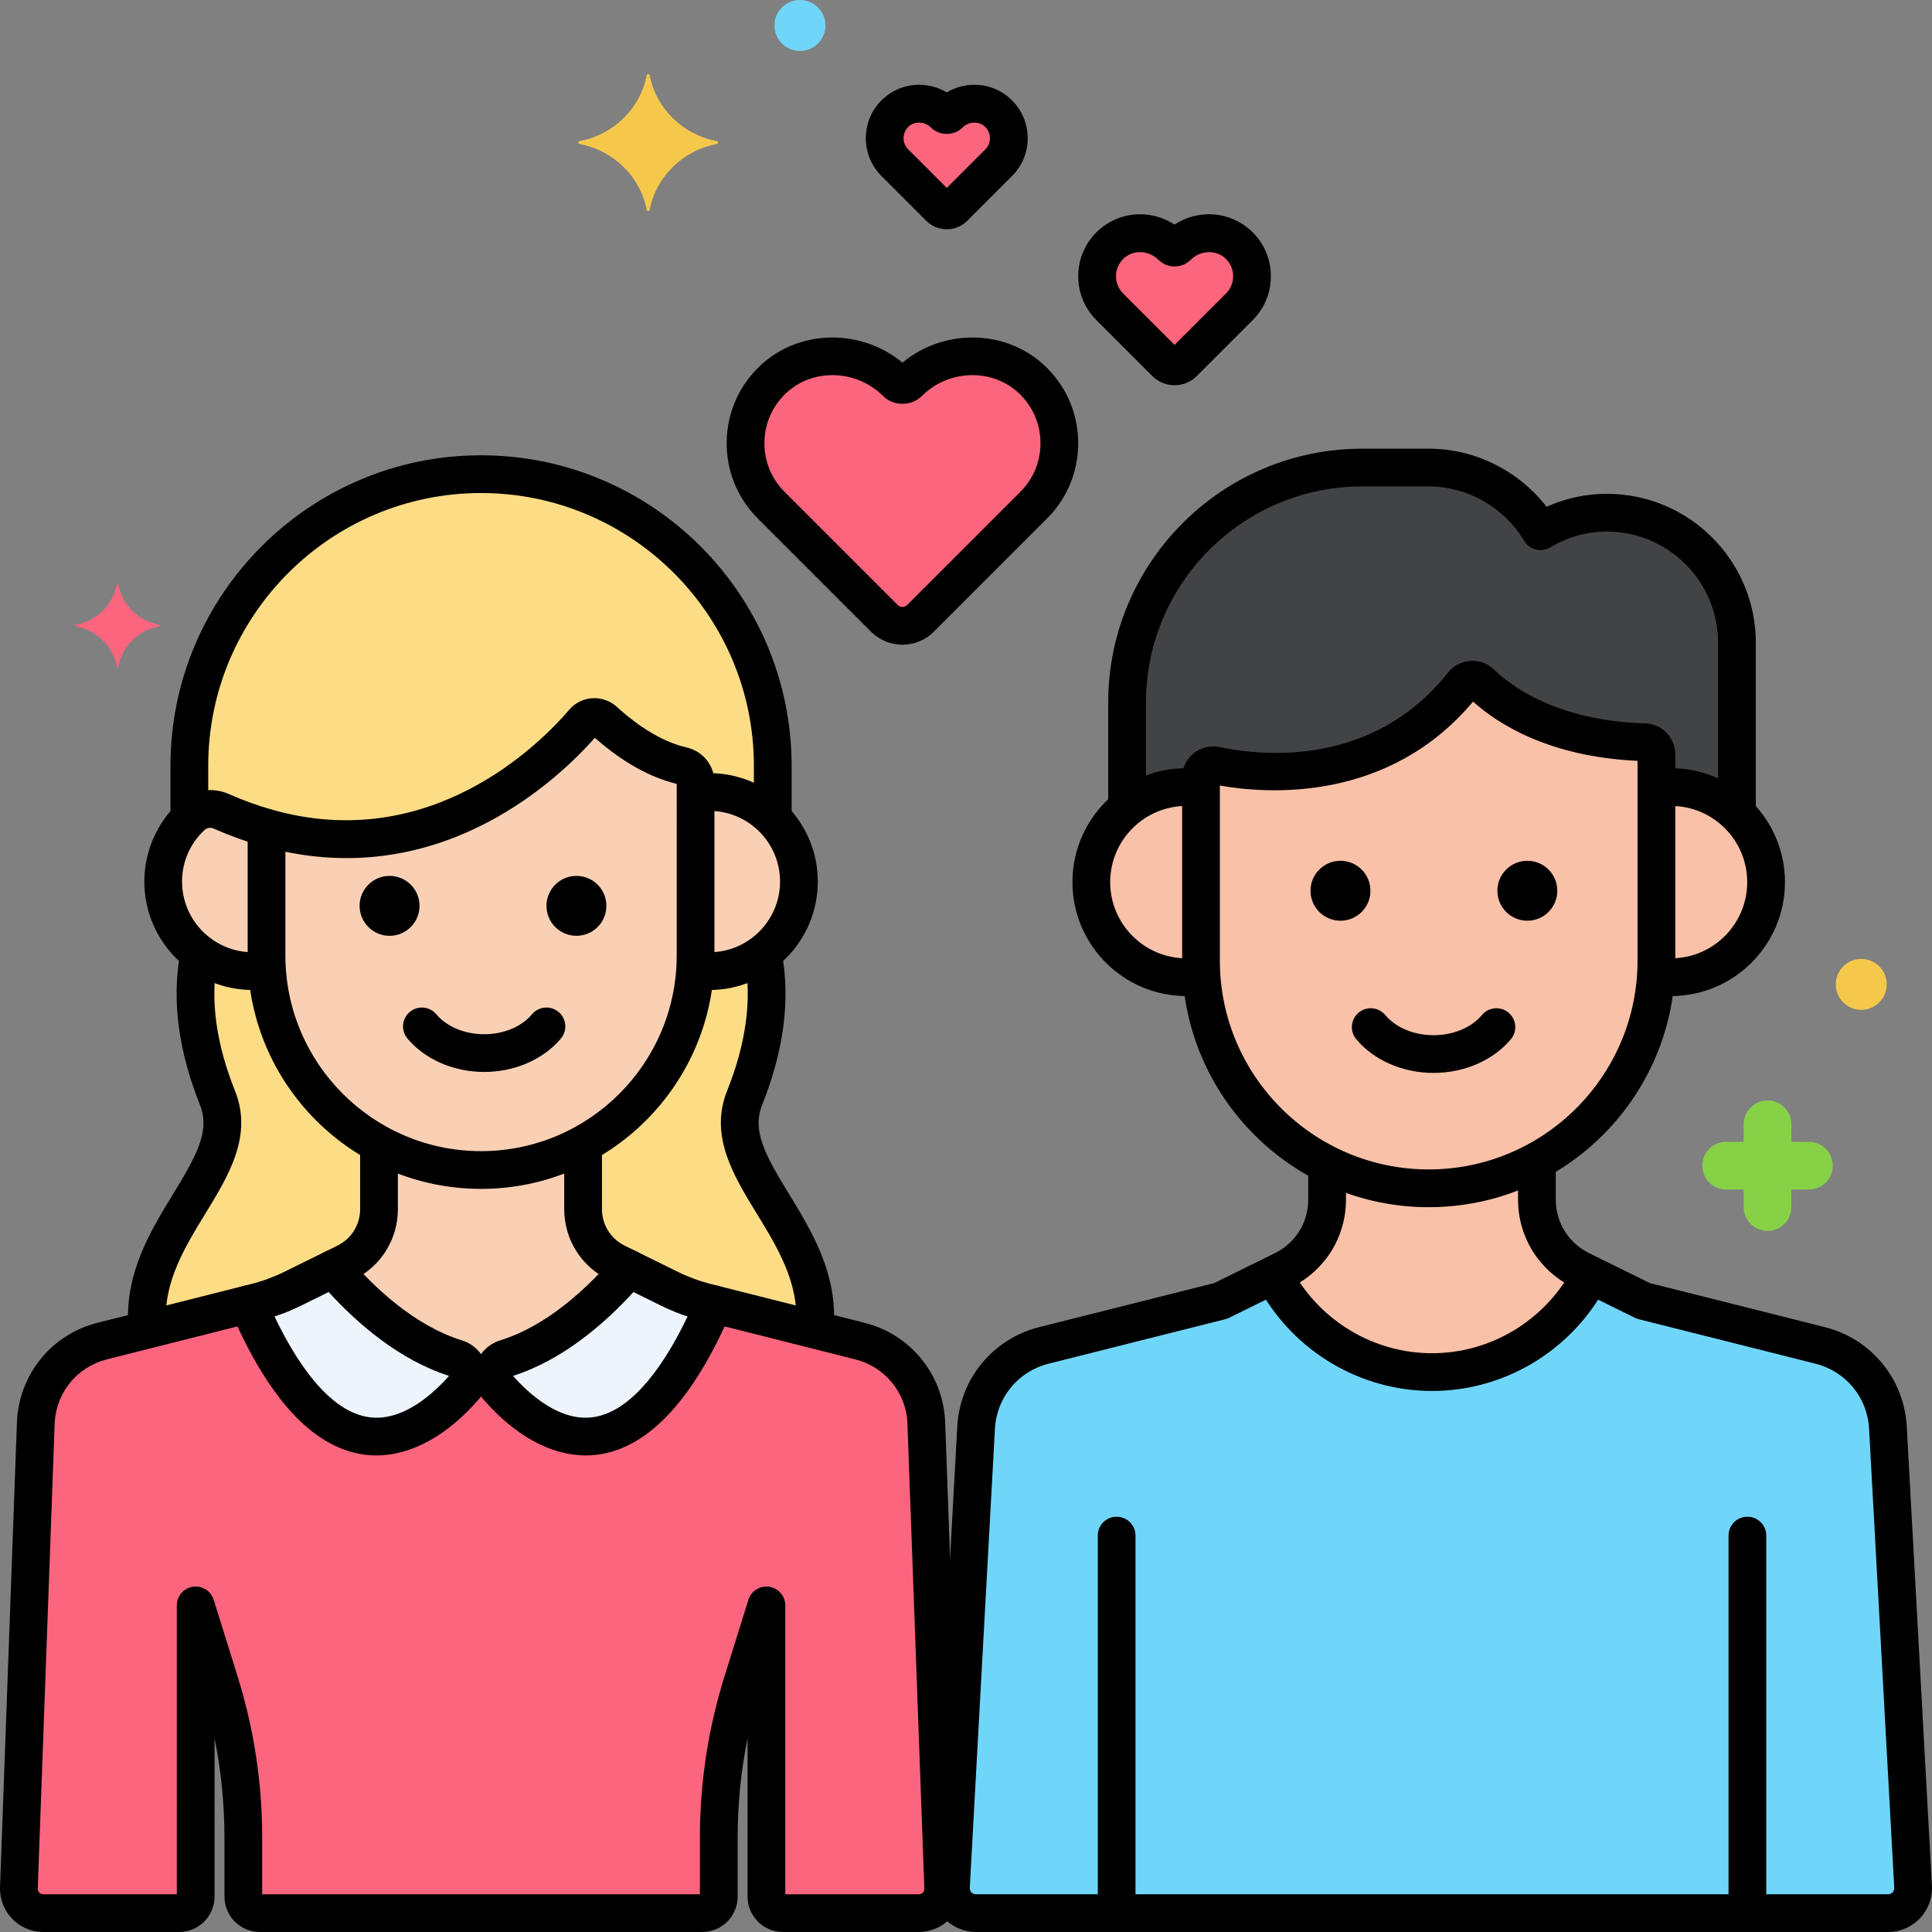 <svg xmlns="http://www.w3.org/2000/svg" xmlns:xlink="http://www.w3.org/1999/xlink" x="0px" y="0px" viewBox="0 0 256 256" style="enable-background:new 0 0 256 256;" xml:space="preserve"><rect x="0" y="0" width="256" height="256" fill="#808080" stroke="none"/><style type="text/css">	.st0{fill:#F98FA6;}	.st1{fill:#FC657E;}	.st2{fill:#DAE6F1;}	.st3{fill:#5290DB;}	.st4{fill:#FCDD86;}	.st5{fill:#F5C84C;}	.st6{fill:#87D147;}	.st7{fill:#70D6F9;}	.st8{fill:#EDF4FC;}	.st9{fill:#9BE5F9;}	.st10{fill:#B2E26D;}	.st11{fill:#F9C1A8;}	.st12{fill:#414344;}	.st13{fill:#E1FBFF;}	.st14{fill:#FFE3EC;}	.st15{fill:#FCBECF;}	.st16{fill:#EF4460;}	.st17{fill:#80C2F9;}	.st18{fill:#3A70BF;}	.st19{fill:#FCA265;}	.st20{fill:#5B5D60;}	.st21{fill:#818182;}	.st22{fill:#C7D7E5;}	.st23{fill:#F9D0B4;}	.st24{fill:#AA6F59;}	.st25{fill:#D1856D;}	.st26{fill:#FCC29A;}	.st27{fill:#29589F;}	.st28{fill:#F7B386;}	.st29{fill:#FC8C48;}	.st30{fill:#FFF0CC;}	.st31{fill:#57AF12;}	.st32{fill:#3CAADC;}	.st33{fill:#EDB311;}	.st34{fill:#231F20;}</style><g id="Layer_1"></g><g id="Layer_2"></g><g id="Layer_3"></g><g id="Layer_4"></g><g id="Layer_5"></g><g id="Layer_6"></g><g id="Layer_7"></g><g id="Layer_8"></g><g id="Layer_9"></g><g id="Layer_10"></g><g id="Layer_11"></g><g id="Layer_12"></g><g id="Layer_13"></g><g id="Layer_14"></g><g id="Layer_15"></g><g id="Layer_16"></g><g id="Layer_17"></g><g id="Layer_18"></g><g id="Layer_19"></g><g id="Layer_20"></g><g id="Layer_21"></g><g id="Layer_22"></g><g id="Layer_23"></g><g id="Layer_24"></g><g id="Layer_25"></g><g id="Layer_26"></g><g id="Layer_27"></g><g id="Layer_28"></g><g id="Layer_29"></g><g id="Layer_30"></g><g id="Layer_31"></g><g id="Layer_32"></g><g id="Layer_33"></g><g id="Layer_34"></g><g id="Layer_35"></g><g id="Layer_36"></g><g id="Layer_37"></g><g id="Layer_38"></g><g id="Layer_39"></g><g id="Layer_40"></g><g id="Layer_41"></g><g id="Layer_42"></g><g id="Layer_43">	<g>		<g>			<g>				<path class="st4" d="M98.667,145.468c3.356-8.39,3.27-14.839,2.39-19.138c-1.976,1.469-4.415,2.349-7.067,2.349     c-0.647,0-1.277-0.066-1.896-0.166c-0.667,9.946-6.503,18.535-14.833,23.075v8.62c0,3.009,1.709,5.757,4.408,7.088l7.028,3.465     c1.571,0.774,3.219,1.38,4.918,1.808l14.331,3.618C109.214,162.908,94.858,154.992,98.667,145.468z"></path>			</g>		</g>		<g>			<g>				<path class="st4" d="M35.388,128.514c-0.619,0.1-1.249,0.166-1.896,0.166c-2.651,0-5.091-0.88-7.067-2.349     c-0.88,4.299-0.966,10.748,2.39,19.138c3.809,9.524-10.547,17.44-9.279,30.72l14.331-3.618c1.698-0.428,3.347-1.034,4.918-1.808     l7.028-3.465c2.699-1.331,4.408-4.079,4.408-7.088v-8.62C41.891,147.049,36.055,138.46,35.388,128.514z"></path>			</g>		</g>		<g>			<g>				<path class="st1" d="M122.732,188.355c-0.284-5.093-3.846-9.41-8.792-10.655l-19.347-4.884     c-11.389,26.463-23.726,16.658-28.696,10.914c-0.371-0.429-0.533-0.934-0.544-1.434h-3.222c-0.011,0.5-0.173,1.005-0.544,1.434     c-4.97,5.744-17.307,15.549-28.696-10.914l-19.347,4.884c-4.946,1.245-8.509,5.562-8.792,10.655L2.505,250.08     c-0.104,1.857,1.375,3.42,3.235,3.42h17.997c1.21,0,2.191-0.981,2.191-2.191v-38.583l3.178,10.18     c2.078,6.656,3.135,13.589,3.135,20.562v7.84c0,1.21,0.981,2.191,2.191,2.191h58.621c1.21,0,2.191-0.981,2.191-2.191v-7.84     c0-6.973,1.057-13.906,3.135-20.562l3.178-10.18v38.583c0,1.21,0.981,2.191,2.191,2.191h17.997c1.86,0,3.339-1.563,3.235-3.42     L122.732,188.355z"></path>			</g>		</g>		<g>			<g>				<path class="st8" d="M93.615,172.571c-1.698-0.428-3.347-1.034-4.918-1.808l-5.371-2.648     c-3.676,4.305-9.411,9.738-16.296,11.874c-1.62,0.503-2.244,2.46-1.134,3.743c4.97,5.744,17.307,15.549,28.696-10.914     L93.615,172.571z"></path>			</g>		</g>		<g>			<g>				<path class="st8" d="M60.453,179.988c-6.885-2.135-12.62-7.569-16.296-11.874l-5.371,2.648c-1.571,0.774-3.219,1.38-4.918,1.808     l-0.977,0.247c11.389,26.463,23.726,16.658,28.696,10.914C62.696,182.448,62.073,180.49,60.453,179.988z"></path>			</g>		</g>		<g>			<g>				<path class="st23" d="M81.67,167.297c-2.699-1.331-4.408-4.079-4.408-7.088v-8.62c-4.027,2.195-8.635,3.444-13.521,3.444     s-9.494-1.249-13.52-3.444v8.62c0,3.009-1.709,5.757-4.408,7.088l-1.657,0.817c3.677,4.305,9.411,9.738,16.296,11.874     c1.078,0.335,1.7,1.314,1.678,2.309h3.222c-0.022-0.996,0.6-1.975,1.678-2.309c6.885-2.135,12.62-7.569,16.296-11.874     L81.67,167.297z"></path>			</g>		</g>		<g>			<g>				<g>					<path d="M65.128,179.797h-2.822c-1.381,0-2.5,1.119-2.5,2.5s1.119,2.5,2.5,2.5h2.822c1.381,0,2.5-1.119,2.5-2.5      S66.509,179.797,65.128,179.797z"></path>				</g>			</g>			<g>				<g>					<path d="M127.477,249.989l-2.249-61.772c-0.347-6.219-4.638-11.419-10.677-12.939l-19.347-4.884      c-1.339-0.334-2.698,0.473-3.036,1.812s0.473,2.698,1.812,3.036l19.349,4.884c3.907,0.983,6.682,4.347,6.904,8.321      l2.249,61.772c0.016,0.277-0.12,0.463-0.201,0.55c-0.082,0.086-0.261,0.231-0.538,0.231h-17.688v-38.273      c0-1.235-0.902-2.285-2.123-2.472c-1.218-0.185-2.396,0.547-2.763,1.727l-3.178,10.18c-2.156,6.904-3.249,14.073-3.249,21.307      V251H34.741v-7.531c0-7.233-1.093-14.401-3.249-21.307l-3.178-10.18c-0.368-1.179-1.544-1.91-2.763-1.727      c-1.221,0.187-2.123,1.236-2.123,2.472V251H5.741c-0.277,0-0.456-0.145-0.538-0.231c-0.082-0.087-0.217-0.273-0.199-0.598      l2.244-61.676c0.224-4.022,3-7.386,6.908-8.37l19.347-4.884c1.339-0.338,2.15-1.697,1.812-3.036s-1.697-2.146-3.036-1.812      l-19.346,4.883c-6.041,1.521-10.332,6.721-10.681,12.988L0.009,249.94c-0.087,1.568,0.481,3.123,1.561,4.264      S4.17,256,5.741,256h17.997c2.586,0,4.691-2.104,4.691-4.691v-20.991c0.873,4.323,1.313,8.724,1.313,13.15v7.84      c0,2.586,2.104,4.691,4.69,4.691h58.621c2.586,0,4.691-2.104,4.691-4.691v-7.84c0-4.428,0.44-8.829,1.313-13.151v20.992      c0,2.586,2.104,4.691,4.69,4.691h17.997c1.571,0,3.091-0.655,4.17-1.796S127.562,251.509,127.477,249.989z"></path>				</g>			</g>		</g>		<g>			<g>				<path class="st23" d="M93.991,104.944c-0.621,0-1.229,0.052-1.824,0.145v21.519c0,0.641-0.029,1.275-0.072,1.906     c0.619,0.1,1.249,0.166,1.896,0.166c6.554,0,11.868-5.313,11.868-11.868C105.859,110.258,100.545,104.944,93.991,104.944z"></path>			</g>		</g>		<g>			<g>				<path class="st23" d="M90.418,101.478c-2.876-0.667-6.369-2.333-10.372-5.97c-0.792-0.719-2.013-0.66-2.709,0.152     c-4.329,5.053-19.68,20.383-42.021,14.02v16.928c0,15.634,12.791,28.425,28.425,28.425c15.634,0,28.425-12.791,28.425-28.425     v-22.965C92.167,102.599,91.436,101.714,90.418,101.478z"></path>			</g>		</g>		<g>			<g>				<path class="st23" d="M35.316,126.608V109.68c-1.952-0.556-3.956-1.275-6.012-2.183c-1.325-0.585-2.874-0.316-3.931,0.675     c-2.306,2.162-3.749,5.229-3.749,8.64c0,6.554,5.313,11.868,11.868,11.868c0.647,0,1.277-0.066,1.896-0.166     C35.346,127.883,35.316,127.249,35.316,126.608z"></path>			</g>		</g>		<g>			<g>				<path class="st4" d="M63.742,62.829c-21.259,0-38.653,17.394-38.653,38.653v6.985c0.097-0.097,0.185-0.201,0.285-0.295     c1.057-0.991,2.605-1.261,3.931-0.675c2.056,0.908,4.06,1.627,6.012,2.183c22.341,6.364,37.692-8.967,42.021-14.02     c0.696-0.812,1.917-0.872,2.708-0.152c4.003,3.637,7.496,5.303,10.372,5.97c1.017,0.236,1.748,1.121,1.748,2.165v1.446     c0.595-0.092,1.203-0.145,1.824-0.145c3.284,0,6.255,1.334,8.404,3.489v-6.952C102.395,80.223,85.001,62.829,63.742,62.829z"></path>			</g>		</g>		<g>			<g>				<path d="M93.991,102.444c-0.454,0-0.903,0.022-1.346,0.064c-1.375,0.13-2.383,1.35-2.253,2.725     c0.13,1.375,1.356,2.389,2.725,2.253c0.288-0.027,0.58-0.042,0.875-0.042c5.166,0,9.368,4.202,9.368,9.368     s-4.202,9.368-9.368,9.368c-0.29,0-0.576-0.018-0.858-0.047c-1.37-0.138-2.603,0.853-2.747,2.226     c-0.144,1.373,0.853,2.603,2.226,2.747c0.479,0.05,0.93,0.075,1.379,0.075c7.922,0,14.368-6.445,14.368-14.368     S101.913,102.444,93.991,102.444z"></path>			</g>		</g>		<g>			<g>				<path d="M74.013,134.089c-1.058-0.889-2.635-0.749-3.521,0.31c-1.387,1.654-3.756,2.642-6.337,2.642s-4.949-0.988-6.336-2.642     c-0.886-1.058-2.462-1.198-3.521-0.31c-1.058,0.887-1.197,2.464-0.31,3.521c2.325,2.774,6.126,4.43,10.167,4.43     c4.042,0,7.843-1.656,10.168-4.43C75.21,136.553,75.071,134.976,74.013,134.089z"></path>			</g>		</g>		<g>			<g>				<g>					<path d="M90.983,99.042c-2.965-0.687-6.079-2.499-9.256-5.385c-0.881-0.8-2.063-1.217-3.244-1.142      c-1.188,0.074-2.269,0.614-3.044,1.518c-3.955,4.616-18.485,19.21-39.438,13.242c-0.755-0.215-1.565-0.063-2.191,0.409      c-0.626,0.472-0.994,1.211-0.994,1.995v16.928c0,17.052,13.873,30.925,30.925,30.925s30.925-13.873,30.925-30.925v-22.965      C94.667,101.438,93.152,99.545,90.983,99.042z M89.667,126.608c0,14.295-11.63,25.925-25.925,25.925      s-25.925-11.63-25.925-25.925v-13.743c21.414,4.404,36.254-9.724,41.003-15.1c3.606,3.179,7.252,5.23,10.847,6.104V126.608z"></path>				</g>			</g>		</g>		<g>			<g>				<path d="M28.294,109.784c2.072,0.915,4.176,1.681,6.254,2.277c1.33,0.382,2.712-0.387,3.093-1.714     c0.38-1.328-0.387-2.712-1.714-3.093c-1.86-0.533-3.749-1.221-5.613-2.044c-2.244-0.991-4.855-0.545-6.651,1.138     c-2.885,2.705-4.539,6.519-4.539,10.464c0,7.922,6.445,14.368,14.368,14.368c0.4,0,0.795-0.02,1.186-0.056     c1.375-0.125,2.388-1.342,2.263-2.717c-0.125-1.375-1.345-2.383-2.717-2.263c-0.241,0.022-0.484,0.035-0.731,0.035     c-5.166,0-9.368-4.202-9.368-9.368c0-2.607,1.051-5.027,2.959-6.816C27.413,109.687,27.888,109.603,28.294,109.784z"></path>			</g>		</g>		<g>			<g>				<path d="M63.742,60.329c-22.692,0-41.153,18.461-41.153,41.153v6.83c0,1.381,1.119,2.5,2.5,2.5s2.5-1.119,2.5-2.5v-6.83     c0-19.935,16.218-36.153,36.153-36.153c19.935,0,36.153,16.218,36.153,36.153v6.226c0,1.381,1.119,2.5,2.5,2.5     s2.5-1.119,2.5-2.5v-6.226C104.895,78.79,86.434,60.329,63.742,60.329z"></path>			</g>		</g>		<g>			<g>				<path d="M104.543,158.208c-3.104-5.073-4.936-8.358-3.554-11.812c2.812-7.029,3.713-13.662,2.679-19.712     c-0.233-1.36-1.521-2.275-2.886-2.043c-1.361,0.233-2.275,1.525-2.043,2.886c0.877,5.128,0.072,10.852-2.393,17.012     c-2.382,5.957,0.828,11.204,3.932,16.278c2.764,4.518,5.622,9.189,5.207,14.809c-0.102,1.377,0.932,2.576,2.309,2.677     c0.063,0.005,0.125,0.007,0.187,0.007c1.297,0,2.394-1.001,2.491-2.316C111.005,168.771,107.572,163.159,104.543,158.208z"></path>			</g>		</g>		<g>			<g>				<path d="M31.137,144.54c-2.461-6.153-3.268-11.871-2.396-16.995c0.232-1.361-0.684-2.652-2.045-2.884     c-1.364-0.234-2.653,0.684-2.884,2.045c-1.028,6.045-0.125,12.67,2.683,19.691c1.381,3.454-0.451,6.738-3.555,11.812     c-2.946,4.815-6.285,10.273-5.961,17.241c0.062,1.339,1.167,2.384,2.495,2.384c0.039,0,0.079-0.001,0.118-0.003     c1.379-0.064,2.445-1.234,2.381-2.613c-0.252-5.435,2.536-9.992,5.232-14.399C30.31,155.743,33.52,150.496,31.137,144.54z"></path>			</g>		</g>		<g>			<g>				<g>					<path d="M96.834,171.71c-0.324-0.656-0.92-1.138-1.63-1.317l-0.978-0.247c0,0-0.001,0-0.001,0      c-1.524-0.384-3.012-0.931-4.422-1.626l-5.371-2.648c-1.026-0.507-2.264-0.252-3.006,0.619      c-3.4,3.981-8.787,9.14-15.136,11.109c-1.592,0.494-2.813,1.737-3.268,3.326c-0.444,1.555-0.077,3.215,0.984,4.44      c4.223,4.88,8.988,7.485,13.604,7.485c0.62,0,1.238-0.047,1.851-0.142c6.605-1.021,12.469-7.382,17.428-18.904      C97.178,173.132,97.158,172.367,96.834,171.71z M78.696,187.769c-4.467,0.69-8.565-3.022-10.72-5.458      c6.607-2.112,12.147-6.938,15.959-11.109l3.656,1.803c1.136,0.56,2.313,1.042,3.518,1.439      C87.241,182.517,82.977,187.106,78.696,187.769z"></path>				</g>			</g>		</g>		<g>			<g>				<g>					<path d="M64.461,180.926c-0.454-1.589-1.676-2.833-3.268-3.326c-6.35-1.969-11.736-7.128-15.136-11.109      c-0.743-0.87-1.981-1.125-3.006-0.619l-5.372,2.648c-1.409,0.695-2.897,1.242-4.423,1.626l-0.977,0.247      c-0.71,0.179-1.306,0.661-1.63,1.317c-0.324,0.657-0.344,1.422-0.055,2.095c4.959,11.522,10.823,17.883,17.429,18.904      c0.613,0.095,1.23,0.142,1.85,0.142c4.615,0,9.381-2.605,13.604-7.485C64.538,184.141,64.905,182.481,64.461,180.926z       M48.788,187.769c-4.281-0.662-8.545-5.251-12.414-13.325c1.205-0.397,2.382-0.879,3.517-1.439l3.657-1.803      c3.811,4.171,9.35,8.996,15.958,11.109C57.353,184.747,53.258,188.46,48.788,187.769z"></path>				</g>			</g>		</g>		<g>			<g>				<path d="M50.221,150.042c-1.381,0-2.5,1.119-2.5,2.5v7.667c0,2.072-1.155,3.929-3.013,4.846l-1.657,0.817     c-1.238,0.61-1.748,2.109-1.137,3.348c0.435,0.883,1.322,1.395,2.244,1.395c0.371,0,0.748-0.083,1.104-0.258l1.657-0.817     c3.579-1.765,5.802-5.34,5.802-9.33v-7.667C52.721,151.162,51.602,150.042,50.221,150.042z"></path>			</g>		</g>		<g>			<g>				<path d="M84.432,165.872l-1.656-0.817c-1.859-0.917-3.014-2.773-3.014-4.846v-7.834c0-1.381-1.119-2.5-2.5-2.5     s-2.5,1.119-2.5,2.5v7.834c0,3.99,2.223,7.565,5.802,9.33l1.657,0.817c0.355,0.175,0.732,0.258,1.104,0.258     c0.922,0,1.809-0.512,2.244-1.395C86.18,167.981,85.67,166.482,84.432,165.872z"></path>			</g>		</g>		<g>			<g>				<path class="st11" d="M219.478,99.936c-0.017-0.856-0.702-1.561-1.558-1.586c-12.534-0.367-19.139-5.335-21.676-7.823     c-0.693-0.679-1.811-0.607-2.415,0.152c-11.02,13.859-27.277,11.903-32.743,10.759c-0.993-0.208-1.946,0.541-1.947,1.556v24.291     c0,16.595,13.577,30.172,30.172,30.172h0c16.595,0,30.172-13.577,30.172-30.172v-26.877     C219.482,100.25,219.481,100.093,219.478,99.936z"></path>			</g>		</g>		<g>			<g>				<path class="st12" d="M212.921,67.932c-3.215,0-6.221,0.908-8.804,2.458c-3.017-5.036-8.514-8.436-14.78-8.436h-8.85     c-17.129,0-31.144,14.015-31.144,31.144v13.955c2.155-1.725,4.885-2.762,7.86-2.762c0.659,0,1.305,0.056,1.936,0.154v-1.45     c0.001-1.015,0.954-1.763,1.947-1.556c5.466,1.144,21.723,3.1,32.743-10.759c0.604-0.759,1.722-0.831,2.415-0.152     c2.538,2.488,9.142,7.455,21.676,7.823c0.855,0.025,1.541,0.73,1.558,1.586c0.003,0.157,0.005,0.314,0.005,0.472v4.036     c0.632-0.098,1.277-0.154,1.936-0.154c3.396,0,6.472,1.35,8.737,3.535V85.167C230.156,75.688,222.4,67.932,212.921,67.932z"></path>			</g>		</g>		<g>			<g>				<path class="st11" d="M221.419,104.29c-0.659,0-1.305,0.055-1.936,0.154v22.842c0,0.68-0.031,1.354-0.076,2.023     c0.657,0.106,1.326,0.176,2.012,0.176c6.957,0,12.597-5.64,12.597-12.597C234.016,109.93,228.376,104.29,221.419,104.29z"></path>			</g>		</g>		<g>			<g>				<path class="st11" d="M159.138,127.285v-22.842c-0.632-0.098-1.277-0.154-1.936-0.154c-6.957,0-12.597,5.64-12.597,12.597     c0,6.957,5.64,12.597,12.597,12.597c0.687,0,1.355-0.07,2.012-0.176v0C159.169,128.639,159.138,127.966,159.138,127.285z"></path>			</g>		</g>		<g>			<g>				<path class="st7" d="M250.159,189.158c-0.29-5.203-3.929-9.612-8.982-10.884l-23.432-5.898l-8.282-4.083     c-3.56-1.755-5.814-5.38-5.814-9.349v-5.136c-4.271,2.326-9.158,3.649-14.339,3.649h0c-4.831,0-9.402-1.157-13.461-3.198v4.685     c0,3.969-2.254,7.593-5.814,9.349l-8.282,4.083l-23.432,5.898c-5.053,1.272-8.692,5.682-8.982,10.884l-3.336,60.848     c-0.106,1.897,1.404,3.494,3.305,3.494H250.19c1.9,0,3.411-1.597,3.305-3.494L250.159,189.158z"></path>			</g>		</g>		<g>			<g>				<path class="st11" d="M209.463,168.293c-3.56-1.755-5.814-5.38-5.814-9.349v-5.136c-4.271,2.326-9.158,3.649-14.339,3.649h0     c-4.831,0-9.402-1.157-13.461-3.198v4.685c0,3.969-2.254,7.593-5.814,9.349l-1.301,0.641     c3.93,7.626,11.887,12.875,21.015,12.875c9.128,0,17.084-5.25,21.015-12.875L209.463,168.293z"></path>			</g>		</g>		<g>			<g>				<g>					<path d="M221.978,99.888c-0.043-2.199-1.793-3.972-3.984-4.037c-11.859-0.347-17.938-5.087-19.999-7.108      c-0.834-0.818-1.987-1.248-3.143-1.174c-1.165,0.072-2.251,0.639-2.979,1.555c-9.97,12.539-24.493,11.078-30.274,9.869      c-1.224-0.257-2.479,0.049-3.446,0.835c-0.96,0.779-1.512,1.933-1.513,3.188v24.271c0,18.016,14.656,32.672,32.672,32.672      s32.672-14.657,32.672-32.672v-26.877L221.978,99.888z M216.982,127.285c0,15.259-12.413,27.672-27.672,27.672      s-27.672-12.414-27.672-27.672V104.09c6.164,1.091,22.259,2.327,33.551-11.125c3.318,2.982,10.096,7.313,21.793,7.851V127.285z      "></path>				</g>			</g>		</g>		<g>			<g>				<path d="M212.921,65.432c-2.75,0-5.475,0.59-7.995,1.72c-3.721-4.798-9.504-7.698-15.59-7.698h-8.85     c-18.551,0-33.644,15.092-33.644,33.644v13.465c0,1.381,1.119,2.5,2.5,2.5s2.5-1.119,2.5-2.5V93.098     c0-15.794,12.85-28.644,28.644-28.644h8.85c5.125,0,9.967,2.767,12.636,7.221c0.341,0.569,0.894,0.979,1.537,1.14     c0.642,0.16,1.324,0.06,1.893-0.281c2.294-1.375,4.894-2.102,7.52-2.102c8.125,0,14.734,6.61,14.734,14.735v21.896     c0,1.381,1.119,2.5,2.5,2.5s2.5-1.119,2.5-2.5V85.167C232.655,74.285,223.803,65.432,212.921,65.432z"></path>			</g>		</g>		<g>			<g>				<path d="M231.539,200.973c-1.381,0-2.5,1.119-2.5,2.5v49.248c0,1.381,1.119,2.5,2.5,2.5s2.5-1.119,2.5-2.5v-49.248     C234.039,202.092,232.92,200.973,231.539,200.973z"></path>			</g>		</g>		<g>			<g>				<path d="M147.959,200.973c-1.381,0-2.5,1.119-2.5,2.5v49.248c0,1.381,1.119,2.5,2.5,2.5s2.5-1.119,2.5-2.5v-49.248     C150.459,202.092,149.34,200.973,147.959,200.973z"></path>			</g>		</g>		<g>			<g>				<path d="M221.419,101.791c-0.392,0-0.778,0.016-1.161,0.046c-1.376,0.111-2.402,1.316-2.292,2.692     c0.111,1.376,1.314,2.403,2.692,2.292c0.25-0.021,0.504-0.031,0.761-0.031c5.567,0,10.097,4.529,10.097,10.097     s-4.529,10.097-10.097,10.097c-0.302,0-0.598-0.018-0.891-0.047c-1.38-0.143-2.6,0.862-2.739,2.235     c-0.139,1.374,0.861,2.6,2.235,2.739c0.483,0.049,0.939,0.073,1.395,0.073c8.324,0,15.097-6.772,15.097-15.097     C236.516,108.563,229.743,101.791,221.419,101.791z"></path>			</g>		</g>		<g>			<g>				<path d="M157.992,126.946c-0.261,0.024-0.524,0.038-0.79,0.038c-5.567,0-10.097-4.53-10.097-10.097s4.529-10.097,10.097-10.097     c0.331,0,0.658,0.018,0.98,0.05c1.367,0.136,2.599-0.864,2.736-2.238c0.138-1.374-0.864-2.599-2.238-2.737     c-9-0.901-16.575,6.212-16.575,15.021c0,8.325,6.772,15.097,15.097,15.097c0.42,0,0.834-0.021,1.245-0.059     c1.375-0.126,2.388-1.343,2.262-2.718C160.584,127.833,159.366,126.831,157.992,126.946z"></path>			</g>		</g>		<g>			<g>				<path d="M255.99,249.869l-3.336-60.85c-0.352-6.33-4.719-11.622-10.867-13.17l-23.175-5.833l-8.044-3.966     c-2.726-1.344-4.419-4.067-4.419-7.106v-4.319c0-1.381-1.119-2.5-2.5-2.5s-2.5,1.119-2.5,2.5v4.319     c0,4.958,2.762,9.399,7.208,11.591l8.282,4.083c0.158,0.078,0.324,0.139,0.495,0.182l23.432,5.898     c4.015,1.011,6.866,4.466,7.096,8.597l3.336,60.851c0.017,0.302-0.131,0.506-0.22,0.601c-0.09,0.095-0.285,0.253-0.589,0.253     H129.309c-0.304,0-0.499-0.159-0.588-0.253c-0.09-0.095-0.237-0.299-0.221-0.604l3.336-60.846     c0.229-4.132,3.081-7.588,7.096-8.599l23.432-5.898c0.171-0.043,0.337-0.104,0.495-0.182l8.282-4.083     c4.446-2.192,7.208-6.633,7.208-11.591v-3.975c0-1.381-1.119-2.5-2.5-2.5s-2.5,1.119-2.5,2.5v3.975     c0,3.04-1.693,5.763-4.419,7.106l-8.044,3.966l-23.175,5.833c-6.148,1.548-10.516,6.84-10.867,13.172l-3.336,60.846     c-0.088,1.587,0.488,3.16,1.581,4.315c1.092,1.155,2.631,1.817,4.221,1.817h120.881c1.591,0,3.129-0.663,4.222-1.818     C255.504,253.026,256.079,251.453,255.99,249.869z"></path>			</g>		</g>		<g>			<g>				<path d="M211.63,167.397c-1.206-0.669-2.729-0.236-3.399,0.972c-3.748,6.749-10.829,10.94-18.481,10.94     c-7.622,0-14.69-4.168-18.446-10.878c-0.675-1.206-2.202-1.634-3.402-0.96c-1.205,0.674-1.635,2.198-0.961,3.403     c4.639,8.287,13.379,13.436,22.81,13.436c9.467,0,18.224-5.178,22.853-13.513C213.271,169.59,212.837,168.068,211.63,167.397z"></path>			</g>		</g>		<g>			<g>				<path d="M199.887,134.184c-1.058-0.887-2.635-0.748-3.521,0.311c-1.402,1.674-3.799,2.673-6.41,2.673s-5.008-1-6.411-2.674     c-0.89-1.059-2.464-1.198-3.522-0.31c-1.058,0.887-1.196,2.464-0.31,3.522c2.342,2.794,6.171,4.462,10.243,4.462     s7.901-1.668,10.242-4.462C201.084,136.647,200.945,135.07,199.887,134.184z"></path>			</g>		</g>		<g>			<g>				<path class="st1" d="M164.07,32.408c-2.273-2.117-5.853-1.955-8.049,0.242h0c-0.212,0.212-0.557,0.212-0.769,0     c-2.197-2.197-5.776-2.36-8.049-0.242c-2.387,2.223-2.437,5.961-0.15,8.248l7.401,7.401c0.654,0.654,1.714,0.654,2.368,0     l7.401-7.401C166.507,38.369,166.457,34.631,164.07,32.408z"></path>			</g>		</g>		<g>			<g>				<g>					<path d="M165.774,30.578c-2.819-2.625-6.989-2.879-10.14-0.821c-3.147-2.055-7.317-1.805-10.138,0.821      c-1.651,1.538-2.583,3.625-2.623,5.878c-0.04,2.254,0.815,4.373,2.409,5.967l7.4,7.399c0.788,0.789,1.837,1.223,2.952,1.223      s2.164-0.434,2.951-1.222l7.401-7.401c1.594-1.594,2.449-3.713,2.409-5.967C168.357,34.204,167.426,32.116,165.774,30.578z       M162.453,38.888l-6.817,6.816l-6.817-6.816c-0.625-0.625-0.961-1.458-0.945-2.342c0.016-0.884,0.383-1.704,1.032-2.309      c0.594-0.553,1.366-0.827,2.149-0.827c0.874,0,1.761,0.339,2.431,1.009c1.187,1.184,3.116,1.183,4.303-0.002      c1.271-1.27,3.324-1.35,4.578-0.18c0.649,0.604,1.017,1.425,1.032,2.309C163.414,37.431,163.078,38.263,162.453,38.888z"></path>				</g>			</g>		</g>		<g>			<g>				<path class="st1" d="M132.208,14.949c-1.822-1.697-4.69-1.566-6.45,0.194c-0.17,0.17-0.446,0.17-0.617,0     c-1.76-1.76-4.628-1.891-6.45-0.194c-1.913,1.781-1.953,4.777-0.12,6.609l5.93,5.93c0.524,0.524,1.373,0.524,1.897,0l5.93-5.93     C134.16,19.726,134.12,16.73,132.208,14.949z"></path>			</g>		</g>		<g>			<g>				<g>					<path d="M133.912,13.12C133.912,13.119,133.912,13.119,133.912,13.12c-2.351-2.189-5.788-2.465-8.463-0.88      c-2.674-1.586-6.112-1.308-8.462,0.879c-1.423,1.325-2.226,3.125-2.26,5.066c-0.035,1.942,0.703,3.767,2.075,5.14l5.931,5.931      c0.749,0.749,1.732,1.124,2.716,1.124s1.968-0.375,2.717-1.124l5.93-5.931c1.373-1.373,2.11-3.198,2.076-5.14      C136.138,16.244,135.335,14.445,133.912,13.12z M130.561,19.79l-5.111,5.111l-5.111-5.111      c-0.405-0.405-0.622-0.943-0.612-1.516c0.01-0.572,0.248-1.104,0.669-1.496c0.381-0.355,0.878-0.531,1.385-0.531      c0.571,0,1.153,0.223,1.594,0.663c1.108,1.109,3.043,1.109,4.151,0c0.829-0.83,2.167-0.89,2.979-0.133      c0.421,0.392,0.658,0.923,0.669,1.495C131.183,18.847,130.965,19.385,130.561,19.79z"></path>				</g>			</g>		</g>		<g>			<g>				<path class="st1" d="M136.665,50.23c-4.606-4.289-11.856-3.96-16.307,0.491h0c-0.43,0.43-1.128,0.43-1.559,0     c-4.45-4.45-11.701-4.78-16.307-0.491c-4.835,4.503-4.937,12.076-0.305,16.708l14.993,14.993c1.324,1.324,3.472,1.324,4.796,0     l14.993-14.993C141.602,62.306,141.501,54.733,136.665,50.23z"></path>			</g>		</g>		<g>			<g>				<g>					<path d="M138.369,48.4c-5.166-4.813-13.331-4.875-18.79-0.348c-5.458-4.527-13.623-4.463-18.79,0.348      c-2.832,2.638-4.429,6.217-4.498,10.078c-0.069,3.864,1.397,7.496,4.129,10.228l14.993,14.992      c1.113,1.113,2.592,1.726,4.166,1.726c1.574,0,3.053-0.613,4.166-1.726l14.992-14.992c2.732-2.732,4.199-6.364,4.13-10.228      C142.799,54.617,141.201,51.038,138.369,48.4z M135.202,65.171L120.21,80.163c-0.349,0.348-0.915,0.347-1.261,0l-14.992-14.992      c-1.764-1.764-2.71-4.109-2.666-6.603c0.044-2.493,1.077-4.804,2.907-6.508c1.69-1.575,3.885-2.354,6.103-2.354      c2.429,0,4.884,0.935,6.732,2.782c1.36,1.361,3.733,1.36,5.094,0c3.535-3.536,9.292-3.728,12.834-0.428      c1.831,1.704,2.863,4.016,2.907,6.508C137.913,61.062,136.966,63.407,135.202,65.171z"></path>				</g>			</g>		</g>		<g>			<g>				<path d="M202.381,114.06c-2.192,0-3.97,1.777-3.97,3.97c0,2.192,1.777,3.97,3.97,3.97s3.97-1.777,3.97-3.97     C206.351,115.838,204.574,114.06,202.381,114.06z"></path>			</g>		</g>		<g>			<g>				<path d="M177.619,114.06c-2.192,0-3.97,1.777-3.97,3.97c0,2.192,1.777,3.97,3.97,3.97s3.97-1.777,3.97-3.97     C181.589,115.838,179.811,114.06,177.619,114.06z"></path>			</g>		</g>		<g>			<g>				<path d="M76.381,116.06c-2.192,0-3.97,1.777-3.97,3.97c0,2.192,1.777,3.97,3.97,3.97s3.97-1.777,3.97-3.97     C80.351,117.838,78.574,116.06,76.381,116.06z"></path>			</g>		</g>		<g>			<g>				<path d="M51.619,116.06c-2.192,0-3.97,1.777-3.97,3.97c0,2.192,1.777,3.97,3.97,3.97s3.97-1.777,3.97-3.97     C55.589,117.838,53.811,116.06,51.619,116.06z"></path>			</g>		</g>		<g>			<g>				<path class="st5" d="M94.983,18.697c-4.498-0.838-8.043-4.31-8.898-8.717c-0.043-0.221-0.352-0.221-0.395,0     c-0.855,4.406-4.4,7.879-8.898,8.717c-0.226,0.042-0.226,0.345,0,0.387c4.498,0.838,8.043,4.31,8.898,8.717     c0.043,0.221,0.352,0.221,0.395,0c0.855-4.406,4.4-7.879,8.898-8.717C95.209,19.042,95.209,18.739,94.983,18.697z"></path>			</g>		</g>		<g>			<g>				<path class="st1" d="M21.05,82.774c-2.707-0.504-4.841-2.594-5.355-5.246c-0.026-0.133-0.212-0.133-0.238,0     c-0.515,2.652-2.648,4.742-5.355,5.246c-0.136,0.025-0.136,0.208,0,0.233c2.707,0.504,4.841,2.594,5.355,5.246     c0.026,0.133,0.212,0.133,0.238,0c0.515-2.652,2.648-4.742,5.355-5.246C21.186,82.982,21.186,82.8,21.05,82.774z"></path>			</g>		</g>		<g>			<g>				<path class="st6" d="M239.694,151.302h-2.329v-2.33c0-1.744-1.413-3.157-3.157-3.157c-1.744,0-3.157,1.413-3.157,3.157v2.33     h-2.33c-1.744,0-3.157,1.413-3.157,3.157c0,1.744,1.413,3.157,3.157,3.157h2.33v2.33c0,1.744,1.413,3.157,3.157,3.157     c1.744,0,3.157-1.414,3.157-3.157v-2.33h2.329c1.744,0,3.157-1.413,3.157-3.157     C242.851,152.715,241.438,151.302,239.694,151.302z"></path>			</g>		</g>		<g>			<g>				<path class="st5" d="M246.623,127.06c-1.865,0-3.377,1.512-3.377,3.377s1.512,3.377,3.377,3.377s3.377-1.512,3.377-3.377     S248.488,127.06,246.623,127.06z"></path>			</g>		</g>		<g>			<g>				<circle class="st7" cx="105.999" cy="3.377" r="3.377"></circle>			</g>		</g>	</g></g><g id="Layer_44"></g><g id="Layer_45"></g><g id="Layer_46"></g><g id="Layer_47"></g><g id="Layer_48"></g><g id="Layer_49"></g><g id="Layer_50"></g><g id="Layer_51"></g><g id="Layer_52"></g><g id="Layer_53"></g><g id="Layer_54"></g><g id="Layer_55"></g><g id="Layer_56"></g><g id="Layer_57"></g><g id="Layer_58"></g><g id="Layer_59"></g><g id="Layer_60"></g><g id="Layer_61"></g><g id="Layer_62"></g><g id="Layer_63"></g><g id="Layer_64"></g><g id="Layer_65"></g><g id="Layer_66"></g><g id="Layer_67"></g><g id="Layer_68"></g><g id="Layer_69"></g><g id="Layer_70"></g><g id="Layer_71"></g><g id="Layer_72"></g><g id="Layer_73"></g><g id="Layer_74"></g><g id="Layer_75"></g><g id="Layer_76"></g><g id="Layer_77"></g><g id="Layer_78"></g><g id="Layer_79"></g><g id="Layer_80"></g><g id="Layer_81"></g><g id="Layer_82"></g><g id="Layer_83"></g><g id="Layer_84"></g><g id="Layer_85"></g></svg>